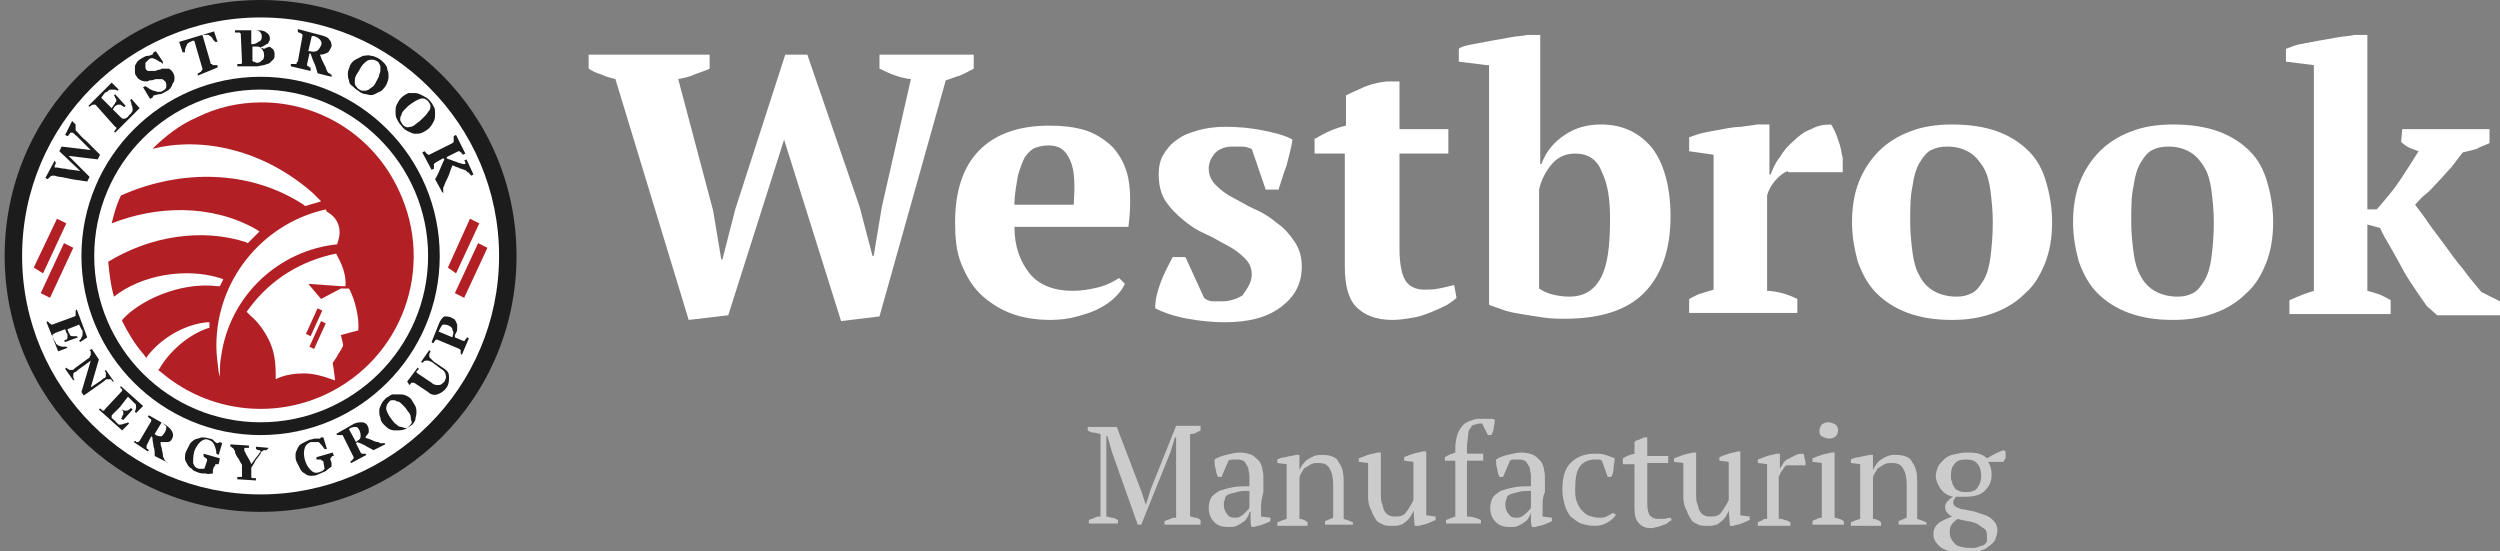 <?xml version="1.0" encoding="utf-8"?>
<!-- Generator: Adobe Illustrator 24.1.0, SVG Export Plug-In . SVG Version: 6.00 Build 0)  -->
<svg version="1.1" id="Layer_1" xmlns="http://www.w3.org/2000/svg" xmlns:xlink="http://www.w3.org/1999/xlink" x="0px" y="0px"
	 viewBox="0 0 214.9 47.4" style="enable-background:new 0 0 214.9 47.4;" xml:space="preserve">
<rect x="0" y="0" width="214.9" height="47.4" fill="#808080" stroke="none"/>
<style type="text/css">
	.st0{fill:#FFFFFF;}
	.st1{fill:#CCCCCC;}
	.st2{fill:#1C1C1C;}
	.st3{fill:#B22025;}
</style>
<g>
	<path class="st0" d="M78.3,6.8c-0.9-0.1-1.7-0.4-2.7-0.9V4.7h8.1v1.2c-0.4,0.2-0.7,0.4-1.2,0.6c-0.4,0.1-0.8,0.3-1.2,0.4l-5.7,20.3
		l-3.3,0.4L67.4,12l-4.8,15.1l-3.4,0.4L52.9,6.8c-0.4-0.1-0.8-0.2-1.2-0.4c-0.4-0.1-0.8-0.3-1.1-0.5V4.7H61v1.2
		c-0.4,0.2-0.8,0.3-1.3,0.5c-0.4,0.2-0.9,0.3-1.4,0.4l3,11.3l0.7,4.2h0.1l1.1-4.3l4.3-13.3h1.9l4.5,13.1L75,22h0.1l0.7-4.2L78.3,6.8
		z"/>
	<path class="st0" d="M96.7,24.4c-0.2,0.4-0.4,0.7-0.8,1.1c-0.4,0.4-0.8,0.7-1.4,1c-0.5,0.3-1.2,0.5-1.9,0.7
		c-0.7,0.2-1.5,0.3-2.3,0.3c-1.3,0-2.5-0.2-3.5-0.6s-1.9-1-2.6-1.7s-1.2-1.6-1.6-2.6s-0.5-2.2-0.5-3.5c0-2.7,0.7-4.8,2.1-6.2
		s3.4-2.1,6-2.1c1.1,0,2.1,0.1,3.1,0.4c0.9,0.3,1.7,0.8,2.4,1.5c0.6,0.7,1.1,1.6,1.3,2.7c0.2,1.1,0.2,2.5,0,4.1h-9.8
		c0,1.7,0.5,3,1.3,4c0.8,1,2.1,1.5,3.7,1.5c0.7,0,1.4-0.1,2.2-0.3c0.8-0.2,1.3-0.5,1.8-0.8L96.7,24.4z M90.1,12.5
		c-0.4,0-0.8,0.1-1.1,0.2c-0.3,0.1-0.6,0.4-0.9,0.8c-0.2,0.4-0.4,0.9-0.6,1.6c-0.1,0.7-0.3,1.5-0.3,2.5h5.1c0.1-1.7,0.1-2.9-0.3-3.8
		C91.6,12.9,91.1,12.5,90.1,12.5z"/>
	<path class="st0" d="M107.6,23.6c0-0.6-0.2-1-0.6-1.4s-0.9-0.8-1.5-1.1c-0.6-0.3-1.2-0.7-1.9-1c-0.7-0.3-1.3-0.7-1.9-1.2
		c-0.6-0.5-1.1-1-1.5-1.6c-0.4-0.6-0.6-1.4-0.6-2.3c0-0.6,0.1-1.2,0.4-1.7s0.7-1,1.2-1.3c0.5-0.4,1.1-0.6,1.8-0.8
		c0.7-0.2,1.5-0.3,2.3-0.3c1.2,0,2.2,0.1,3.2,0.3s1.9,0.4,2.6,0.8c-0.1,0.7-0.3,1.4-0.5,2.2c-0.3,0.8-0.5,1.5-0.7,2.1h-1.1l-1.2-3.5
		c-0.3-0.1-0.5-0.2-0.8-0.2c-0.3,0-0.6,0-0.9,0c-0.6,0-1.1,0.2-1.5,0.6c-0.3,0.4-0.5,0.8-0.5,1.3s0.2,1,0.6,1.4
		c0.4,0.4,0.9,0.8,1.5,1.1c0.6,0.3,1.2,0.7,1.9,1c0.7,0.3,1.3,0.7,1.9,1.2c0.6,0.4,1.1,1,1.5,1.6s0.6,1.3,0.6,2.1
		c0,1.5-0.6,2.6-1.8,3.5c-1.2,0.9-2.8,1.3-4.8,1.3c-1,0-2.1-0.1-3.2-0.3c-1.1-0.2-2-0.5-2.8-0.9c0-0.8,0.2-1.5,0.5-2.3
		c0.3-0.8,0.7-1.5,1-2.1h1.1l1.6,3.5c0.2,0.2,0.5,0.3,0.8,0.3c0.3,0,0.6,0,0.8,0c0.6,0,1.2-0.2,1.7-0.5
		C107.3,24.7,107.6,24.2,107.6,23.6z"/>
	<path class="st0" d="M113.1,11.9c0.8-0.5,1.7-0.9,2.6-1.1V8.2c0.2-0.1,0.6-0.3,1.3-0.6c0.6-0.3,1.3-0.5,2.2-0.6h1.1v4.1h4.2v2.1
		h-4.2v8.2c0,1.3,0.2,2.2,0.5,2.7s0.9,0.8,1.6,0.8c0.4,0,0.8,0,1.3-0.1s0.9-0.2,1.3-0.3l0.2,1.1c-0.2,0.2-0.5,0.4-0.8,0.6
		c-0.4,0.2-0.8,0.4-1.3,0.6s-1,0.4-1.6,0.5s-1.2,0.2-1.8,0.2c-1.4,0-2.4-0.4-3.1-1.1s-1-1.9-1-3.5v-9.7H113v-1.3H113.1z"/>
	<path class="st0" d="M127.8,5.6l-2.4-0.3V4.2c0.2-0.2,0.7-0.3,1.2-0.4c0.5-0.1,1.1-0.2,1.6-0.3c0.6-0.1,1.1-0.2,1.7-0.3
		c0.5-0.1,1-0.1,1.4-0.2h1.1v11.1h0.1c0.4-1.1,1.1-1.9,2-2.5c0.9-0.6,1.9-0.9,3.1-0.9c1.9,0,3.3,0.7,4.4,2c1,1.3,1.6,3.3,1.6,5.9
		c0,2.9-0.8,5.1-2.3,6.6s-3.8,2.2-6.8,2.2c-0.5,0-1.1,0-1.8-0.1s-1.3-0.2-1.9-0.3c-0.6-0.1-1.2-0.2-1.7-0.4s-0.9-0.3-1.1-0.4V5.6
		H127.8z M135.4,13.2c-0.8,0-1.5,0.3-2,0.9c-0.5,0.6-0.9,1.3-1.1,2.2v8.5c0.3,0.2,0.7,0.4,1.1,0.5c0.4,0.1,0.9,0.2,1.5,0.2
		c1.2,0,2.1-0.5,2.7-1.6c0.6-1.1,0.8-2.8,0.8-5.1c0-1.7-0.2-3-0.7-4C137.3,13.7,136.5,13.2,135.4,13.2z"/>
	<path class="st0" d="M153.7,14.7c-0.3,0.1-0.6,0.3-0.9,0.6s-0.7,0.8-0.9,1.5V25c0.4,0,0.9,0.1,1.3,0.2c0.4,0.1,0.9,0.3,1.3,0.5v1.2
		h-9.3v-1.2c0.4-0.2,0.7-0.4,1.1-0.5c0.3-0.1,0.7-0.2,1-0.3V13.3l-2.1-0.3v-1.2c0.3-0.1,0.8-0.3,1.3-0.4c0.5-0.1,1-0.2,1.6-0.3
		c0.5-0.1,1.1-0.2,1.6-0.2c0.5-0.1,0.9-0.1,1.3-0.2h1.1V15h0.1c0.2-0.5,0.4-1,0.8-1.5c0.3-0.5,0.7-1,1.2-1.4c0.4-0.4,0.9-0.8,1.5-1
		c0.5-0.3,1.1-0.4,1.7-0.4c0.2,0.3,0.4,0.7,0.6,1.3c0.2,0.5,0.3,1.1,0.4,1.6v1.2h-4.7V14.7z"/>
	<path class="st0" d="M159.2,19.1c0-1.3,0.2-2.5,0.6-3.5c0.4-1,1-1.9,1.7-2.6c0.7-0.7,1.6-1.3,2.7-1.7c1-0.4,2.2-0.6,3.6-0.6
		c1.5,0,2.8,0.2,3.9,0.6c1.1,0.4,2,1,2.7,1.7s1.2,1.6,1.5,2.7c0.3,1,0.5,2.2,0.5,3.4c0,1.3-0.2,2.5-0.6,3.5c-0.4,1-0.9,1.9-1.7,2.6
		c-0.7,0.7-1.6,1.3-2.7,1.7c-1.1,0.4-2.2,0.6-3.6,0.6c-1.5,0-2.7-0.2-3.8-0.6c-1.1-0.4-2-1-2.7-1.7s-1.2-1.6-1.6-2.7
		C159.4,21.4,159.2,20.3,159.2,19.1z M164.2,19.1c0,1,0.1,1.8,0.2,2.6c0.1,0.8,0.3,1.5,0.6,2c0.3,0.6,0.7,1,1.2,1.3s1.2,0.5,2,0.5
		c0.5,0,0.9-0.1,1.3-0.3c0.4-0.2,0.7-0.6,1-1.1s0.5-1.2,0.6-2c0.1-0.8,0.2-1.8,0.2-3c0-1-0.1-1.9-0.2-2.7c-0.1-0.8-0.3-1.5-0.6-2
		c-0.3-0.5-0.7-1-1.2-1.3s-1.1-0.5-1.9-0.5c-0.6,0-1,0.1-1.4,0.3c-0.4,0.2-0.7,0.6-1,1.1s-0.5,1.2-0.6,2
		C164.2,16.9,164.2,17.9,164.2,19.1z"/>
	<path class="st0" d="M178.2,19.1c0-1.3,0.2-2.5,0.6-3.5s1-1.9,1.7-2.6c0.7-0.7,1.6-1.3,2.7-1.7c1-0.4,2.2-0.6,3.6-0.6
		c1.5,0,2.8,0.2,3.9,0.6c1.1,0.4,2,1,2.7,1.7s1.2,1.6,1.5,2.7c0.3,1,0.5,2.2,0.5,3.4c0,1.3-0.2,2.5-0.6,3.5c-0.4,1-0.9,1.9-1.7,2.6
		c-0.7,0.7-1.6,1.3-2.7,1.7c-1.1,0.4-2.2,0.6-3.6,0.6c-1.5,0-2.7-0.2-3.8-0.6s-2-1-2.7-1.7s-1.2-1.6-1.6-2.7
		C178.4,21.4,178.2,20.3,178.2,19.1z M183.2,19.1c0,1,0.1,1.8,0.2,2.6c0.1,0.8,0.3,1.5,0.6,2c0.3,0.6,0.7,1,1.2,1.3s1.2,0.5,2,0.5
		c0.5,0,0.9-0.1,1.3-0.3c0.4-0.2,0.7-0.6,1-1.1s0.5-1.2,0.6-2s0.2-1.8,0.2-3c0-1-0.1-1.9-0.2-2.7c-0.1-0.8-0.3-1.5-0.6-2
		s-0.7-1-1.2-1.3s-1.1-0.5-1.9-0.5c-0.6,0-1,0.1-1.4,0.3s-0.7,0.6-1,1.1s-0.5,1.2-0.6,2C183.2,16.9,183.2,17.9,183.2,19.1z"/>
	<path class="st0" d="M206.5,11.1h7.5v1.2c-0.4,0.2-0.8,0.3-1.1,0.5c-0.4,0.1-0.7,0.2-1.2,0.3c-0.3,0.4-0.7,0.9-1,1.3
		c-0.4,0.4-0.7,0.8-1.1,1.2c-0.4,0.4-0.7,0.8-1.1,1.1s-0.7,0.7-0.9,0.9c0.3,0.4,0.7,0.9,1.1,1.5c0.4,0.6,0.9,1.2,1.4,1.9
		c0.5,0.7,1,1.4,1.6,2.1c0.5,0.7,1.1,1.4,1.6,2l1.6,0.8v1.2h-5.4l-0.9-0.8c-0.5-0.7-0.9-1.3-1.3-1.9c-0.4-0.6-0.7-1.1-1-1.7
		c-0.3-0.5-0.6-1.1-0.9-1.6c-0.3-0.5-0.6-1-0.8-1.5l-1.1-0.3V25c0.4,0.1,0.7,0.2,1,0.3c0.3,0.1,0.6,0.3,1,0.5V27h-8.7v-1.2
		c0.7-0.3,1.4-0.6,2.1-0.8V5.6l-2.4-0.3V4.2c0.3-0.1,0.7-0.3,1.2-0.4c0.5-0.1,1.1-0.2,1.6-0.3c0.6-0.1,1.1-0.2,1.7-0.3
		c0.6-0.1,1-0.1,1.4-0.2h1.1v15h0.8c0.7-0.8,1.4-1.6,2-2.5s1.1-1.7,1.6-2.5c-0.3-0.1-0.5-0.2-0.8-0.3c-0.2-0.1-0.5-0.3-0.7-0.5
		L206.5,11.1L206.5,11.1z"/>
	<path class="st1" d="M103.1,45.1h-3v-0.3c0.2-0.1,0.3-0.1,0.5-0.2c0.2-0.1,0.3-0.1,0.5-0.1V39v-1.4H101l-0.4,1.3l-2.5,6.2h-0.3
		l-2.2-6.2l-0.4-1.4h-0.1V39v5.4c0.2,0,0.3,0.1,0.5,0.1c0.2,0,0.3,0.1,0.5,0.2V45h-2.5v-0.3c0.2-0.1,0.3-0.1,0.5-0.2
		c0.2-0.1,0.3-0.1,0.5-0.1v-7.1c-0.2,0-0.3-0.1-0.5-0.1c-0.2,0-0.5-0.1-0.6-0.2v-0.3H96l2.1,5.5l0.4,1.2l0,0l0.4-1.3l2.2-5.5h2.1V37
		c-0.1,0.1-0.3,0.1-0.4,0.2c-0.1,0.1-0.3,0.1-0.5,0.1v7.1c0.2,0,0.3,0.1,0.5,0.1c0.1,0,0.3,0.1,0.4,0.2v0.4H103.1z"/>
	<path class="st1" d="M108.4,43.5c0,0.2,0,0.3,0,0.5c0,0.1,0,0.3,0,0.4l0.8,0.1v0.3c-0.2,0.1-0.4,0.2-0.7,0.3
		c-0.2,0.1-0.5,0.1-0.7,0.2h-0.2c-0.1-0.2-0.1-0.4-0.1-0.6c0-0.2,0-0.5,0-0.7h-0.1c0,0.2-0.1,0.3-0.2,0.5s-0.2,0.3-0.4,0.4
		c-0.1,0.1-0.3,0.2-0.5,0.3c-0.2,0.1-0.4,0.1-0.7,0.1c-0.5,0-0.9-0.1-1.2-0.4c-0.3-0.3-0.5-0.7-0.5-1.2c0-0.4,0.1-0.7,0.2-0.9
		s0.4-0.4,0.7-0.6c0.3-0.1,0.6-0.2,1.1-0.3c0.4-0.1,0.9-0.1,1.5-0.1c0-0.3,0-0.7,0-0.9s-0.1-0.5-0.1-0.7c-0.1-0.2-0.2-0.3-0.3-0.5
		c-0.1-0.1-0.3-0.2-0.6-0.2c-0.1,0-0.2,0-0.4,0c-0.1,0-0.3,0-0.4,0.1L105,41h-0.3c-0.1-0.2-0.2-0.5-0.2-0.7
		c-0.1-0.3-0.1-0.5-0.1-0.8c0.3-0.2,0.6-0.3,1-0.4s0.8-0.2,1.2-0.2s0.7,0.1,1,0.2c0.2,0.1,0.4,0.3,0.6,0.5s0.2,0.4,0.3,0.6
		c0,0.2,0.1,0.4,0.1,0.7c0,0.5,0,0.9,0,1.4C108.5,42.7,108.4,43.1,108.4,43.5z M106.1,44.5c0.2,0,0.4,0,0.5-0.1
		c0.2-0.1,0.3-0.2,0.4-0.3s0.2-0.2,0.3-0.3s0.1-0.2,0.1-0.3v-1.3c-0.5,0-0.8,0-1.1,0.1c-0.3,0.1-0.5,0.1-0.7,0.2
		c-0.2,0.1-0.3,0.2-0.3,0.4c-0.1,0.2-0.1,0.3-0.1,0.5c0,0.3,0.1,0.6,0.3,0.8C105.6,44.4,105.8,44.5,106.1,44.5z"/>
	<path class="st1" d="M116.5,45.1h-2.6v-0.3c0.2-0.1,0.5-0.2,0.7-0.3v-2.8c0-0.6-0.1-1.1-0.3-1.4c-0.2-0.4-0.5-0.5-1-0.5
		c-0.2,0-0.4,0-0.6,0.1c-0.2,0.1-0.3,0.2-0.5,0.3c-0.2,0.1-0.2,0.3-0.3,0.4c-0.1,0.2-0.2,0.3-0.2,0.5v3.5c0.2,0,0.5,0.1,0.7,0.3v0.3
		h-2.6v-0.3c0.2-0.1,0.5-0.2,0.8-0.3v-4.7l-0.8-0.1v-0.3c0.2-0.1,0.4-0.2,0.7-0.2c0.3-0.1,0.6-0.1,0.9-0.2h0.3v1.3l0,0
		c0.2-0.4,0.4-0.7,0.7-0.9c0.3-0.2,0.7-0.4,1.1-0.4c0.3,0,0.6,0,0.9,0.1c0.3,0.1,0.5,0.2,0.6,0.4s0.3,0.4,0.4,0.8s0.1,0.7,0.1,1.2v3
		c0.3,0.1,0.6,0.2,0.8,0.3v0.2H116.5z"/>
	<path class="st1" d="M117.6,42.7c0-0.5,0-1,0-1.5s0-1,0-1.4l-0.8-0.1v-0.3c0.3-0.1,0.5-0.2,0.8-0.3s0.5-0.1,0.8-0.2h0.3
		c0,0.6,0,1.2,0,1.8s0,1.2,0,1.8c0,0.3,0,0.6,0.1,0.8s0.1,0.5,0.2,0.6c0.1,0.2,0.2,0.3,0.4,0.4c0.2,0.1,0.4,0.1,0.6,0.1
		c0.4,0,0.7-0.1,0.9-0.4c0.2-0.3,0.4-0.6,0.6-1v-3.3l-0.8-0.1v-0.3c0.2-0.1,0.5-0.2,0.8-0.3s0.5-0.1,0.8-0.2h0.3v5.5l0.8,0.1v0.3
		c-0.2,0.1-0.5,0.2-0.7,0.3s-0.5,0.1-0.7,0.2h-0.4l-0.1-1.4l0,0c0,0.2-0.1,0.3-0.2,0.5s-0.2,0.3-0.4,0.5c-0.2,0.1-0.3,0.3-0.5,0.3
		c-0.2,0.1-0.4,0.1-0.7,0.1c-0.3,0-0.6,0-0.8-0.1c-0.2-0.1-0.5-0.2-0.6-0.4s-0.3-0.4-0.4-0.8C117.7,43.6,117.6,43.2,117.6,42.7z"/>
	<path class="st1" d="M127.3,36c0.1,0,0.2,0,0.3,0c0.1,0,0.2,0,0.3,0c0.1,0,0.2,0,0.3,0s0.2,0,0.3,0.1c0,0.3-0.1,0.5-0.1,0.7
		s-0.1,0.4-0.2,0.6h-0.3l-0.5-1c-0.2,0-0.4,0-0.6,0.1c-0.2,0-0.3,0.1-0.4,0.3c-0.1,0.1-0.2,0.3-0.2,0.6s-0.1,0.6-0.1,1V39h1.4v0.6
		h-1.4v4.8c0.4,0,0.8,0.1,1.2,0.3V45h-3v-0.3c0.2-0.1,0.5-0.2,0.8-0.3v-4.8h-0.9v-0.3c0.3-0.2,0.6-0.3,0.9-0.4v-0.4
		c0-0.5,0.1-0.9,0.2-1.2s0.3-0.6,0.5-0.8s0.5-0.3,0.8-0.4S126.9,36,127.3,36z"/>
	<path class="st1" d="M132.6,43.5c0,0.2,0,0.3,0,0.5c0,0.1,0,0.3,0,0.4l0.8,0.1v0.3c-0.2,0.1-0.4,0.2-0.7,0.3
		c-0.2,0.1-0.5,0.1-0.7,0.2h-0.3c-0.1-0.2-0.1-0.4-0.1-0.6c0-0.2,0-0.5,0-0.7h0c0,0.2-0.1,0.3-0.2,0.5c-0.1,0.2-0.2,0.3-0.4,0.4
		c-0.1,0.1-0.3,0.2-0.5,0.3s-0.4,0.1-0.7,0.1c-0.5,0-0.9-0.1-1.2-0.4c-0.3-0.3-0.5-0.7-0.5-1.2c0-0.4,0.1-0.7,0.2-0.9
		c0.1-0.2,0.4-0.4,0.7-0.6c0.3-0.1,0.6-0.2,1.1-0.3c0.4-0.1,0.9-0.1,1.5-0.1c0-0.3,0-0.7,0-0.9s-0.1-0.5-0.1-0.7
		c-0.1-0.2-0.2-0.3-0.3-0.5c-0.1-0.1-0.3-0.2-0.6-0.2c-0.1,0-0.2,0-0.4,0c-0.1,0-0.3,0-0.4,0.1l-0.6,1.4h-0.3
		c-0.1-0.2-0.2-0.5-0.2-0.7c-0.1-0.3-0.1-0.5-0.1-0.8c0.3-0.2,0.6-0.3,1-0.4c0.4-0.1,0.8-0.2,1.2-0.2c0.4,0,0.7,0.1,1,0.2
		c0.2,0.1,0.4,0.3,0.6,0.5s0.2,0.4,0.3,0.6c0,0.2,0.1,0.4,0.1,0.7c0,0.5,0,0.9,0,1.4C132.6,42.7,132.6,43.1,132.6,43.5z M130.3,44.5
		c0.2,0,0.4,0,0.5-0.1c0.2-0.1,0.3-0.2,0.4-0.3c0.1-0.1,0.2-0.2,0.3-0.3c0.1-0.1,0.1-0.2,0.1-0.3v-1.3c-0.5,0-0.8,0-1.1,0.1
		c-0.3,0.1-0.5,0.1-0.7,0.2s-0.3,0.2-0.3,0.4c-0.1,0.2-0.1,0.3-0.1,0.5c0,0.3,0.1,0.6,0.3,0.8C129.8,44.4,130,44.5,130.3,44.5z"/>
	<path class="st1" d="M138.9,44.2c-0.1,0.3-0.4,0.5-0.7,0.7s-0.7,0.3-1.1,0.3c-0.5,0-0.9-0.1-1.2-0.2c-0.3-0.1-0.6-0.4-0.9-0.6
		c-0.2-0.3-0.4-0.6-0.5-1c-0.1-0.4-0.2-0.8-0.2-1.3c0-1,0.2-1.8,0.7-2.3s1.2-0.8,2-0.8c0.4,0,0.7,0,1,0.1s0.6,0.2,0.8,0.3
		c0,0.3-0.1,0.6-0.1,0.9s-0.1,0.5-0.2,0.7h-0.3l-0.5-1.4c-0.1,0-0.1-0.1-0.2-0.1c-0.1,0-0.2,0-0.4,0c-0.5,0-1,0.2-1.3,0.6
		s-0.4,1.1-0.4,2c0,0.3,0,0.6,0.1,0.9c0.1,0.3,0.2,0.5,0.4,0.8c0.2,0.2,0.4,0.4,0.6,0.5c0.3,0.1,0.6,0.2,0.9,0.2s0.5,0,0.7-0.1
		s0.4-0.2,0.5-0.3L138.9,44.2z"/>
	<path class="st1" d="M139.5,39.4c0.3-0.2,0.6-0.3,1-0.4v-1c0.1-0.1,0.2-0.2,0.4-0.2c0.1-0.1,0.3-0.1,0.4-0.2h0.3v1.6h1.8v0.6h-1.8
		v3.5c0,0.5,0.1,0.8,0.2,1c0.2,0.2,0.4,0.3,0.7,0.3c0.1,0,0.3,0,0.5,0s0.4-0.1,0.6-0.1l0.1,0.2c-0.1,0.1-0.2,0.1-0.3,0.2
		c-0.1,0.1-0.2,0.2-0.4,0.2c-0.1,0.1-0.3,0.1-0.5,0.2c-0.2,0-0.4,0.1-0.5,0.1c-0.5,0-0.8-0.1-1.1-0.4c-0.3-0.3-0.4-0.7-0.4-1.3v-3.8
		h-1L139.5,39.4L139.5,39.4z"/>
	<path class="st1" d="M144.7,42.7c0-0.5,0-1,0-1.5s0-1,0-1.4l-0.8-0.1v-0.3c0.3-0.1,0.5-0.2,0.8-0.3s0.5-0.1,0.8-0.2h0.3
		c0,0.6,0,1.2,0,1.8s0,1.2,0,1.8c0,0.3,0,0.6,0.1,0.8c0.1,0.2,0.1,0.5,0.2,0.6c0.1,0.2,0.2,0.3,0.4,0.4c0.2,0.1,0.4,0.1,0.6,0.1
		c0.4,0,0.7-0.1,0.9-0.4c0.2-0.3,0.4-0.6,0.6-1v-3.3l-0.8-0.1v-0.3c0.2-0.1,0.5-0.2,0.8-0.3s0.5-0.1,0.8-0.2h0.2v5.5l0.8,0.1v0.3
		c-0.2,0.1-0.5,0.2-0.7,0.3s-0.5,0.1-0.7,0.2h-0.3l-0.1-1.4l0,0c0,0.2-0.1,0.3-0.2,0.5c-0.1,0.2-0.2,0.3-0.4,0.5
		c-0.2,0.1-0.3,0.3-0.5,0.3c-0.2,0.1-0.4,0.1-0.7,0.1c-0.3,0-0.6,0-0.8-0.1s-0.5-0.2-0.6-0.4c-0.1-0.2-0.3-0.4-0.4-0.8
		C144.8,43.6,144.7,43.2,144.7,42.7z"/>
	<path class="st1" d="M153.6,40c-0.1,0-0.2,0.1-0.3,0.3c-0.1,0.1-0.3,0.4-0.4,0.7v3.6c0.2,0,0.3,0,0.5,0.1c0.2,0,0.3,0.1,0.5,0.2
		v0.3h-2.8v-0.3c0.1-0.1,0.3-0.1,0.4-0.2c0.1-0.1,0.3-0.1,0.4-0.1v-4.7l-0.8-0.1v-0.3c0.3-0.1,0.5-0.2,0.8-0.3s0.5-0.1,0.8-0.2h0.3
		v1.3l0,0c0.1-0.2,0.2-0.3,0.3-0.5c0.1-0.2,0.3-0.3,0.5-0.4c0.2-0.1,0.4-0.2,0.6-0.3s0.4-0.1,0.6-0.1c0.1,0.1,0.1,0.2,0.1,0.3
		s0.1,0.3,0.1,0.4V40H153.6z"/>
	<path class="st1" d="M158.5,45.1h-2.7v-0.3c0.1-0.1,0.2-0.1,0.4-0.2c0.2-0.1,0.3-0.1,0.4-0.1v-4.7l-0.8-0.1v-0.3
		c0.2-0.1,0.5-0.2,0.8-0.3s0.5-0.1,0.8-0.2h0.3v5.6c0.2,0,0.3,0.1,0.4,0.1c0.1,0,0.2,0.1,0.4,0.2L158.5,45.1L158.5,45.1z M156.4,37
		c0-0.2,0.1-0.4,0.2-0.5c0.1-0.1,0.3-0.2,0.6-0.2c0.2,0,0.4,0.1,0.6,0.2c0.1,0.1,0.2,0.3,0.2,0.5s-0.1,0.4-0.2,0.5
		c-0.1,0.1-0.3,0.2-0.6,0.2c-0.2,0-0.4-0.1-0.6-0.2C156.4,37.4,156.4,37.2,156.4,37z"/>
	<path class="st1" d="M165.8,45.1h-2.6v-0.3c0.2-0.1,0.5-0.2,0.7-0.3v-2.8c0-0.6-0.1-1.1-0.3-1.4c-0.2-0.4-0.5-0.5-1-0.5
		c-0.2,0-0.4,0-0.6,0.1s-0.3,0.2-0.5,0.3s-0.2,0.3-0.3,0.4c-0.1,0.2-0.2,0.3-0.2,0.5v3.5c0.2,0,0.5,0.1,0.7,0.3v0.3h-2.6v-0.3
		c0.2-0.1,0.5-0.2,0.8-0.3v-4.7l-0.8-0.1v-0.3c0.2-0.1,0.4-0.2,0.7-0.2c0.3-0.1,0.6-0.1,0.9-0.2h0.3v1.3l0,0
		c0.2-0.4,0.4-0.7,0.7-0.9c0.3-0.2,0.7-0.4,1.1-0.4c0.3,0,0.6,0,0.9,0.1s0.5,0.2,0.6,0.4c0.1,0.2,0.3,0.4,0.4,0.8
		c0.1,0.4,0.1,0.7,0.1,1.2v3c0.3,0.1,0.6,0.2,0.8,0.3v0.2H165.8z"/>
	<path class="st1" d="M169,38.9c0.4,0,0.8,0,1.1,0.1c0.3,0.1,0.5,0.2,0.7,0.4c0.5-0.3,1-0.6,1.5-0.7c0.1,0.1,0.1,0.2,0.1,0.3
		s0,0.2,0,0.4l-0.2,0.3h-1.3c0.2,0.3,0.3,0.7,0.3,1.1c0,0.6-0.2,1-0.6,1.4c-0.4,0.4-1,0.5-1.8,0.5c-0.2,0-0.3,0-0.4,0
		c-0.1,0-0.2,0-0.3,0c0,0.1-0.1,0.2-0.1,0.2c-0.1,0.1-0.1,0.2-0.1,0.3c0,0.2,0.1,0.3,0.3,0.4c0.2,0.1,0.4,0.2,0.7,0.2
		c0.3,0.1,0.6,0.1,0.9,0.2c0.3,0.1,0.6,0.2,0.9,0.3s0.5,0.3,0.7,0.5s0.3,0.5,0.3,0.8s-0.1,0.5-0.2,0.8c-0.1,0.2-0.3,0.4-0.6,0.6
		c-0.2,0.2-0.5,0.3-0.9,0.4c-0.4,0.1-0.7,0.1-1.1,0.1c-0.9,0-1.5-0.1-2-0.4c-0.4-0.3-0.7-0.7-0.7-1.1c0-0.2,0-0.4,0.1-0.6
		c0.1-0.2,0.2-0.3,0.3-0.4s0.3-0.2,0.5-0.3s0.4-0.2,0.7-0.3c-0.2-0.1-0.3-0.2-0.4-0.3c-0.1-0.1-0.2-0.3-0.2-0.5s0.1-0.4,0.2-0.5
		c0.2-0.2,0.3-0.3,0.5-0.4c-0.5-0.1-0.8-0.3-1.1-0.7c-0.2-0.3-0.4-0.7-0.4-1.1c0-0.3,0.1-0.5,0.2-0.8c0.1-0.2,0.3-0.4,0.5-0.6
		c0.2-0.2,0.4-0.3,0.7-0.4C168.3,39,168.6,38.9,169,38.9z M170.8,46c0-0.3-0.1-0.5-0.3-0.6c-0.2-0.1-0.4-0.3-0.6-0.4
		c-0.3-0.1-0.5-0.2-0.8-0.2c-0.3-0.1-0.6-0.1-0.8-0.2c-0.3,0.2-0.5,0.4-0.6,0.6c-0.1,0.2-0.1,0.4-0.1,0.6c0,0.4,0.2,0.7,0.5,1
		c0.3,0.2,0.7,0.3,1.3,0.3c0.3,0,0.5,0,0.7-0.1s0.4-0.1,0.5-0.2c0.1-0.1,0.2-0.2,0.2-0.3S170.8,46.2,170.8,46z M167.7,40.9
		c0,0.2,0,0.4,0.1,0.5c0,0.2,0.1,0.3,0.2,0.5c0.1,0.2,0.2,0.2,0.4,0.3c0.2,0.1,0.4,0.1,0.6,0.1c0.5,0,0.8-0.1,1-0.4
		c0.2-0.3,0.3-0.6,0.3-1s-0.1-0.8-0.3-1c-0.2-0.3-0.5-0.4-1-0.4s-0.8,0.1-1,0.4C167.8,40.1,167.7,40.4,167.7,40.9z"/>
</g>
<g>
	<circle class="st0" cx="22.1" cy="22" r="21.3"/>
	<g>
		<path class="st2" d="M22.4,0c-12.2,0-22,9.8-22,22s9.8,22,22,22s22-9.8,22-22S34.6,0,22.4,0z M22.4,42.5
			C11.1,42.5,1.9,33.3,1.9,22S11.1,1.5,22.4,1.5S42.9,10.7,42.9,22S33.7,42.5,22.4,42.5z"/>
		<path class="st2" d="M6.5,10.7c0,0,0,0.1,0,0.1c0,0,0,0.1,0,0.2c0,0.1,0,0.1,0,0.2c0,0,0.1,0.1,0.1,0.1c0.2,0.2,0.4,0.5,0.8,0.8
			c0.4,0.4,0.8,0.8,1.2,1.2l-0.2,0.4l-2.5-0.3l1.8,1.8l-0.2,0.4c-0.8-0.1-1.4-0.2-1.8-0.3c-0.4-0.1-0.8-0.1-1-0.2
			c-0.1,0-0.2,0-0.2,0c0,0-0.1,0-0.2,0.1c0,0-0.1,0.1-0.1,0.1c0,0-0.1,0.1-0.1,0.1l-0.2-0.1l0.8-1.5L4.8,14c0,0.1-0.1,0.2-0.1,0.2
			c0,0,0,0.1,0,0.1c0,0,0,0.1,0,0.1c0,0,0,0,0,0c0,0,0,0,0.1,0c0,0,0,0,0.1,0c0.1,0,0.4,0.1,0.7,0.1c0.3,0.1,0.8,0.1,1.3,0.2L5.1,13
			l0.2-0.4l2.5,0.3c-0.3-0.3-0.5-0.5-0.7-0.7c-0.2-0.2-0.3-0.3-0.5-0.5c-0.1-0.1-0.2-0.1-0.2-0.2c-0.1,0-0.1-0.1-0.2-0.1
			c0,0-0.1,0-0.1,0c0,0-0.1,0-0.1,0.1c0,0-0.1,0.1-0.1,0.1c0,0.1-0.1,0.1-0.1,0.1l-0.2-0.1l0.6-1.2L6.5,10.7z M10.2,7.7l-0.1,0.1
			C10,7.7,9.8,7.7,9.7,7.7c-0.2,0-0.3,0-0.4,0.1c0,0-0.1,0.1-0.1,0.1C9.1,7.9,9,8,9,8L8.7,8.4l0.9,0.9L9.8,9
			c0.1-0.1,0.1-0.1,0.1-0.2C10,8.8,10,8.7,10,8.6c0,0,0-0.1-0.1-0.2c0-0.1-0.1-0.2-0.1-0.2l0.1-0.1l0.9,1l-0.1,0.1
			c-0.1,0-0.1-0.1-0.2-0.1C10.4,9,10.4,9,10.3,9c-0.1,0-0.1,0-0.2,0C10.1,9,10,9.1,9.9,9.1L9.7,9.4l0.7,0.7c0.1,0.1,0.1,0.1,0.2,0.1
			c0.1,0,0.1,0,0.1,0c0,0,0.1,0,0.2-0.1c0.1,0,0.1-0.1,0.2-0.2c0,0,0.1-0.1,0.1-0.1c0.1-0.1,0.1-0.1,0.1-0.1c0-0.1,0.1-0.1,0.1-0.2
			c0,0,0-0.1,0-0.1c0-0.1,0-0.2-0.1-0.4c0-0.2-0.1-0.3-0.1-0.4l0.1-0.1L12,9.3l-2.1,2.1l-0.1-0.1c0,0,0.1-0.1,0.1-0.1
			c0-0.1,0.1-0.1,0.1-0.1c0-0.1,0-0.1,0-0.1c0,0,0-0.1-0.1-0.1L8.3,9.1c0,0-0.1-0.1-0.1-0.1c0,0-0.1,0-0.2,0c0,0-0.1,0-0.2,0.1
			c-0.1,0-0.1,0.1-0.1,0.1L7.6,9.1l2-2L10.2,7.7z M14.2,7.9c-0.2,0.1-0.3,0.2-0.5,0.2c-0.2,0-0.3,0.1-0.5,0.1l-0.1,0.2l-0.2,0.1
			l-0.6-1l0.2-0.1c0.1,0.1,0.2,0.1,0.3,0.2c0.1,0.1,0.2,0.1,0.4,0.2c0.1,0,0.3,0.1,0.4,0.1c0.1,0,0.3,0,0.4-0.1
			c0.2-0.1,0.3-0.2,0.3-0.4c0-0.1,0-0.3-0.1-0.4c-0.1-0.1-0.2-0.2-0.3-0.2c-0.1,0-0.3,0-0.5,0c-0.1,0-0.2,0.1-0.4,0.1
			c-0.1,0-0.2,0-0.3,0.1c-0.2,0-0.4,0-0.6-0.1c-0.2-0.1-0.3-0.2-0.4-0.4c-0.1-0.1-0.1-0.2-0.1-0.4c0-0.1,0-0.3,0-0.4
			c0-0.1,0.1-0.2,0.2-0.4c0.1-0.1,0.2-0.2,0.4-0.3c0.2-0.1,0.3-0.2,0.5-0.2c0.2,0,0.3-0.1,0.4-0.1l0.1-0.2l0.2-0.1l0.6,0.9L14,5.5
			c-0.1-0.1-0.2-0.2-0.3-0.2c-0.1-0.1-0.2-0.1-0.3-0.2c-0.1,0-0.2-0.1-0.3-0.1c-0.1,0-0.2,0-0.3,0.1c-0.1,0.1-0.2,0.2-0.3,0.3
			c0,0.1,0,0.3,0,0.4C12.5,6,12.6,6,12.7,6.1c0.1,0,0.3,0,0.5,0c0.1,0,0.2,0,0.4-0.1c0.1,0,0.2,0,0.3-0.1c0.2,0,0.4,0,0.6,0
			c0.2,0.1,0.3,0.2,0.4,0.4C15,6.5,15,6.6,15,6.7c0,0.1,0,0.3-0.1,0.4c-0.1,0.1-0.1,0.3-0.2,0.4C14.6,7.7,14.4,7.8,14.2,7.9z
			 M18.7,3.6l-0.2,0c-0.1-0.1-0.2-0.2-0.3-0.4c-0.1-0.1-0.3-0.2-0.3-0.2c0,0-0.1,0-0.2,0c-0.1,0-0.1,0-0.2,0l-0.1,0l0.7,2.4
			c0,0.1,0,0.1,0.1,0.1c0,0,0.1,0.1,0.1,0.1c0,0,0.1,0,0.2,0c0.1,0,0.1,0,0.2,0l0,0.2L17,6.5L17,6.3c0,0,0.1,0,0.2-0.1
			c0.1,0,0.1-0.1,0.1-0.1c0,0,0.1-0.1,0.1-0.1c0,0,0-0.1,0-0.1l-0.7-2.4l-0.1,0c0,0-0.1,0-0.2,0.1c-0.1,0-0.1,0-0.2,0.1
			c-0.1,0-0.1,0.1-0.2,0.3c-0.1,0.2-0.1,0.3-0.1,0.5l-0.2,0l-0.3-0.9l3-0.9L18.7,3.6z M23.3,4.1c0.1,0.1,0.2,0.1,0.2,0.2
			c0.1,0.1,0.1,0.2,0.1,0.4c0,0.2,0,0.3-0.1,0.4c-0.1,0.1-0.2,0.2-0.3,0.3c-0.1,0.1-0.3,0.1-0.5,0.2c-0.2,0-0.4,0.1-0.6,0.1l-1.7,0
			l0-0.2c0,0,0.1,0,0.2,0c0.1,0,0.1,0,0.1,0c0.1,0,0.1-0.1,0.1-0.1c0,0,0-0.1,0-0.1l-0.1-2.3c0-0.1,0-0.1,0-0.1c0,0-0.1-0.1-0.1-0.1
			c0,0-0.1,0-0.2,0c-0.1,0-0.1,0-0.2,0l0-0.2l1.7,0c0.4,0,0.8,0,1,0.2c0.2,0.1,0.3,0.3,0.3,0.5c0,0.1,0,0.2-0.1,0.3
			c0,0.1-0.1,0.2-0.2,0.2c-0.1,0.1-0.2,0.1-0.3,0.2c-0.1,0-0.2,0.1-0.3,0.1l0,0c0.1,0,0.2,0,0.4,0.1C23.1,4,23.2,4,23.3,4.1z
			 M22.5,3.1c0-0.2-0.1-0.3-0.2-0.4c-0.1-0.1-0.3-0.1-0.5-0.1c0,0-0.1,0-0.1,0c0,0-0.1,0-0.1,0l0,1.2l0.1,0c0.2,0,0.4-0.1,0.5-0.2
			C22.5,3.5,22.5,3.3,22.5,3.1z M22.7,4.7c0-0.2-0.1-0.4-0.2-0.5C22.4,4,22.2,4,21.9,4c0,0-0.1,0-0.1,0c0,0-0.1,0-0.1,0l0,1.2
			c0,0.1,0.1,0.1,0.1,0.1c0.1,0,0.2,0.1,0.3,0.1c0.2,0,0.3-0.1,0.4-0.2C22.7,5.1,22.7,4.9,22.7,4.7z M28.5,6.6l-1.2-0.3
			c-0.1-0.4-0.2-0.7-0.3-0.9c-0.1-0.2-0.2-0.5-0.3-0.8l-0.1,0l-0.2,0.9c0,0.1,0,0.1,0,0.1c0,0,0,0.1,0.1,0.1c0,0,0.1,0,0.1,0.1
			c0.1,0,0.1,0,0.1,0.1l0,0.2l-1.7-0.4l0-0.2c0,0,0.1,0,0.2,0c0.1,0,0.1,0,0.2,0c0.1,0,0.1,0,0.1-0.1c0,0,0-0.1,0.1-0.1L26,3.1
			c0-0.1,0-0.1,0-0.1c0,0,0-0.1-0.1-0.1c0,0-0.1-0.1-0.2-0.1c-0.1,0-0.1-0.1-0.1-0.1l0-0.2L27.5,3c0.4,0.1,0.7,0.2,0.8,0.4
			c0.2,0.2,0.2,0.4,0.2,0.6c-0.1,0.2-0.2,0.4-0.3,0.5c-0.2,0.1-0.4,0.2-0.7,0.2c0.1,0.2,0.1,0.3,0.2,0.5c0.1,0.2,0.2,0.4,0.3,0.6
			c0,0.1,0.1,0.2,0.1,0.3c0.1,0.1,0.1,0.2,0.2,0.2c0,0,0.1,0,0.1,0.1c0,0,0.1,0,0.1,0L28.5,6.6 M27.6,3.9c0.1-0.2,0-0.4-0.1-0.5
			c-0.1-0.1-0.2-0.2-0.5-0.3l-0.2,0l-0.3,1.3l0.2,0c0.2,0.1,0.4,0,0.5,0C27.4,4.3,27.5,4.1,27.6,3.9z M33.3,6
			c0.1,0.2,0.1,0.4,0.1,0.6c0,0.2-0.1,0.5-0.2,0.7c-0.1,0.2-0.3,0.4-0.4,0.5c-0.2,0.1-0.4,0.2-0.6,0.3c-0.2,0.1-0.4,0.1-0.7,0
			c-0.2,0-0.5-0.1-0.7-0.3c-0.2-0.1-0.4-0.3-0.5-0.4C30.1,7.3,30,7.1,30,6.9c-0.1-0.2-0.1-0.4-0.1-0.6c0-0.2,0.1-0.4,0.2-0.7
			c0.1-0.2,0.3-0.4,0.5-0.5c0.2-0.1,0.4-0.2,0.6-0.3c0.2,0,0.4-0.1,0.7,0c0.2,0,0.4,0.1,0.6,0.2c0.2,0.1,0.4,0.3,0.5,0.4
			C33.2,5.6,33.3,5.8,33.3,6z M31.7,7.7c0.1-0.1,0.3-0.2,0.4-0.3c0.1-0.1,0.2-0.3,0.3-0.5c0.1-0.2,0.2-0.3,0.2-0.5
			c0.1-0.2,0.1-0.3,0.1-0.5c0-0.2,0-0.3-0.1-0.4c0-0.1-0.1-0.2-0.3-0.3c-0.2-0.1-0.5-0.1-0.7,0c-0.3,0.2-0.5,0.4-0.7,0.8
			c-0.1,0.2-0.2,0.3-0.3,0.5c-0.1,0.2-0.1,0.3-0.1,0.5c0,0.2,0,0.3,0.1,0.4c0.1,0.1,0.1,0.2,0.3,0.3c0.1,0.1,0.3,0.1,0.4,0.1
			C31.4,7.8,31.5,7.8,31.7,7.7z M37.4,9.8c0,0.2,0,0.4-0.1,0.6c-0.1,0.2-0.2,0.4-0.4,0.6c-0.2,0.2-0.4,0.3-0.6,0.4
			c-0.2,0.1-0.4,0.1-0.6,0.1c-0.2,0-0.4-0.1-0.6-0.2c-0.2-0.1-0.4-0.2-0.6-0.5c-0.2-0.2-0.3-0.4-0.4-0.6c-0.1-0.2-0.1-0.4-0.1-0.6
			c0-0.2,0-0.4,0.1-0.6c0.1-0.2,0.2-0.4,0.4-0.6c0.2-0.2,0.4-0.3,0.6-0.4C35.3,8,35.5,8,35.7,8c0.2,0,0.4,0.1,0.6,0.2
			c0.2,0.1,0.4,0.2,0.6,0.4c0.2,0.2,0.3,0.4,0.4,0.6C37.4,9.3,37.4,9.6,37.4,9.8z M35.3,10.9c0.1,0,0.3-0.1,0.4-0.2
			c0.1-0.1,0.3-0.2,0.5-0.4c0.1-0.1,0.3-0.3,0.4-0.4c0.1-0.1,0.2-0.3,0.3-0.4c0.1-0.1,0.1-0.3,0.1-0.4c0-0.1-0.1-0.3-0.2-0.4
			c-0.2-0.2-0.4-0.3-0.7-0.2c-0.3,0.1-0.6,0.3-1,0.6c-0.1,0.1-0.3,0.3-0.4,0.4c-0.1,0.1-0.2,0.3-0.2,0.4c-0.1,0.1-0.1,0.3-0.1,0.4
			c0,0.1,0.1,0.2,0.2,0.4c0.1,0.1,0.2,0.2,0.3,0.2C35,11,35.2,10.9,35.3,10.9z M38,16.5l-0.6-1.1c0.2-0.3,0.3-0.6,0.4-0.8
			c0.1-0.2,0.2-0.5,0.4-0.9l-0.1-0.1L37.4,14c0,0-0.1,0.1-0.1,0.1c0,0,0,0.1,0,0.1c0,0,0,0.1,0,0.1c0,0.1,0,0.1,0,0.2l-0.2,0.1
			l-0.8-1.5l0.2-0.1c0,0,0.1,0.1,0.1,0.1c0,0.1,0.1,0.1,0.1,0.1c0,0,0.1,0.1,0.1,0.1c0,0,0.1,0,0.1,0l2-1c0,0,0.1-0.1,0.1-0.1
			c0,0,0-0.1,0-0.1c0-0.1,0-0.1,0-0.2c0-0.1,0-0.1,0-0.2l0.2-0.1l0.8,1.6l-0.2,0.1c0,0-0.1-0.1-0.1-0.1c0-0.1-0.1-0.1-0.1-0.1
			c0,0-0.1-0.1-0.1-0.1c0,0-0.1,0-0.1,0l-1,0.5l0,0.1c0.1,0.1,0.3,0.1,0.5,0.2c0.2,0.1,0.4,0.1,0.5,0.2c0.2,0,0.3,0.1,0.4,0.1
			c0.1,0,0.2,0,0.2,0c0,0,0,0,0-0.1c0-0.1,0-0.1-0.1-0.2l0.2-0.1l0.6,1.3l-0.2,0.1c-0.1-0.1-0.2-0.3-0.3-0.3
			c-0.1-0.1-0.2-0.2-0.3-0.2c-0.2-0.1-0.4-0.1-0.5-0.2c-0.1,0-0.3-0.1-0.5-0.2c-0.1,0.2-0.2,0.5-0.3,0.8c-0.1,0.3-0.3,0.6-0.4,0.9
			c0,0.1-0.1,0.2-0.1,0.2c0,0.1,0,0.2,0,0.3c0,0,0,0.1,0,0.1c0,0,0,0.1,0,0.1L38,16.5z"/>
		<path class="st3" d="M27.6,27.6l0.4,0.2l-1,2.2l-0.4-0.2L27.6,27.6z M27.3,26.5l0.4,0.2l-1,2.2l-0.4-0.2L27.3,26.5z M28.9,21.8
			L28.9,21.8c-3,0.6-5.6,2.2-7.4,4.6l-0.3,0.4l0.3,0.3c0.7,0.6,1.2,1.3,1.6,2.1c0.5,1,0.6,2,0.6,3l0,0.4l0.2-0.1
			c0.7-0.3,1.5-0.4,2.2-0.4c0.8,0,1.6,0.2,2.4,0.5l0.3,0.1v0c0-0.2-0.2-1.5-0.2-1.5c0,0,0.2-0.3,0.4-0.6c0-0.1,0.1-0.2,0.1-0.2
			c0.1-0.1,0.1-0.2,0.2-0.3c0.1-0.2,0.2-0.4,0.2-0.4c0-0.1-0.2-0.9-0.2-0.9s1.5-0.4,1.5-0.4c0.1-1.1-0.3-2.7-0.8-3.6l-0.7,0
			l-1.7,0.9l-1.1-1.3l2.8,0.2l0.4,0C29.8,23.2,29,22.1,28.9,21.8L28.9,21.8z M28,18l-0.4,0.1c-5.1,1.3-9,6-9,11.6
			c0,0.8,0.1,1.5,0.2,2.3l0.1,0.4l0-0.2c0-0.5,0-1,0.1-1.5c0.7-5.3,5-9.2,10-9.7l0,0l0-0.1c0.4-1,0.2-2.1-0.9-2.7L28,18z M22.5,8.8
			c4.9,0,9.6,2.8,11.8,7.6c3.1,6.6,0.3,14.4-6.3,17.5c-4.7,2.2-10.1,1.4-13.9-1.7l-0.5-0.4l0.1-0.1c0.8-1.4,2.4-2.9,4.2-3.5l0.1,0
			l0-0.3l0-0.2l-0.2,0c-2,0.2-4,1.4-5.2,3l0,0.1l-0.3-0.4c-0.7-0.8-1.3-1.8-1.8-2.8c0,0,0-0.1,0-0.1c1.4-1.6,4.9-3.3,8.2-2.9l0.2,0
			l0.2-0.4l0.1-0.2l-0.3-0.1c-2.9-0.9-6.7-0.3-9.1,1.6c-0.3-1-0.4-2-0.5-3c3.6-2.2,8-2.9,11.8-1.7l0.2,0.1l0.7-0.7l0.3-0.3l-0.3-0.2
			c-3.9-2.2-8.6-2-12.4-0.5c0.2-0.8,0.4-1.6,0.8-2.4c5.2-2.3,11.1-2.2,15.7,0.8l0.1,0.1l0.1,0c0.3-0.1,0.6-0.2,1-0.3l0.3-0.1
			l-0.7-0.7c-4.2-3.7-9.5-4.9-13.8-3.8c1.1-1.1,2.4-2.1,3.8-2.7C18.7,9.2,20.6,8.8,22.5,8.8z"/>
		<path class="st2" d="M22.4,6.6C13.9,6.6,7,13.5,7,22c0,8.5,6.9,15.4,15.4,15.4c8.5,0,15.4-6.9,15.4-15.4
			C37.8,13.5,30.9,6.6,22.4,6.6z M22.4,36.3c-7.9,0-14.3-6.4-14.3-14.3S14.5,7.7,22.4,7.7S36.8,14.1,36.8,22S30.3,36.3,22.4,36.3z"
			/>
		<path class="st3" d="M41.1,20.9l0.8,0.4l-2,4.3l-0.8-0.4L41.1,20.9z M40.4,18.8l0.8,0.4l-2,4.3L38.5,23L40.4,18.8z"/>
		<path class="st3" d="M5.5,20.9l0.8,0.4l-2,4.3l-0.8-0.4L5.5,20.9z M4.9,18.8l0.8,0.4l-2,4.3L2.9,23L4.9,18.8z"/>
		<g>
			<path class="st2" d="M6.9,29.4l-0.1-0.1C6.9,29.2,7,29.1,7,29c0.1-0.1,0.1-0.2,0.1-0.3c0,0,0-0.1,0-0.2c0-0.1,0-0.1-0.1-0.2
				l-0.2-0.4l-1,0.4l0.1,0.3C6,28.7,6,28.7,6,28.8c0,0,0.1,0.1,0.2,0.1c0,0,0.1,0,0.2,0c0.1,0,0.2,0,0.2,0l0.1,0.1l-1.1,0.4
				l-0.1-0.1c0,0,0.1-0.1,0.2-0.1c0.1-0.1,0.1-0.1,0.1-0.2c0-0.1,0-0.1,0-0.2c0-0.1,0-0.1-0.1-0.2l-0.1-0.3l-0.8,0.3
				c-0.1,0-0.1,0.1-0.2,0.1c0,0-0.1,0.1-0.1,0.1c0,0,0,0.1,0,0.1c0,0.1,0,0.1,0.1,0.2c0,0,0,0.1,0.1,0.2c0,0.1,0.1,0.1,0.1,0.2
				c0,0.1,0.1,0.1,0.1,0.1c0,0,0.1,0.1,0.1,0.1c0.1,0,0.2,0.1,0.4,0.1c0.2,0,0.3,0,0.3,0l0.1,0.1l-0.8,0.3l-1-2.5l0.1-0.1
				c0,0,0,0.1,0.1,0.1c0,0.1,0.1,0.1,0.1,0.1c0,0,0.1,0.1,0.1,0.1c0,0,0.1,0,0.1,0l1.9-0.7c0,0,0.1,0,0.1-0.1c0,0,0-0.1,0-0.1
				c0,0,0-0.1,0-0.2c0-0.1,0-0.1,0-0.1l0.1-0.1l0.9,2.4L6.9,29.4z"/>
			<path class="st2" d="M9.7,32.8c0,0-0.1-0.1-0.1-0.1c0-0.1-0.1-0.1-0.2-0.1c-0.1,0-0.1,0-0.2,0c-0.1,0-0.2,0.1-0.3,0.2L7.2,34
				L7,33.7L7.8,31l-1.1,0.8c-0.1,0.1-0.2,0.2-0.3,0.2c-0.1,0.1-0.1,0.1-0.1,0.2c0,0,0,0.1,0,0.2c0,0.1,0,0.1,0.1,0.2l-0.1,0.1
				l-0.7-1l0.1-0.1c0,0,0.1,0.1,0.1,0.1c0.1,0,0.1,0.1,0.2,0.1c0.1,0,0.1,0,0.2,0c0.1,0,0.2-0.1,0.3-0.2l1.1-0.8
				c0.1,0,0.1-0.1,0.1-0.1c0-0.1,0.1-0.1,0.1-0.2c0-0.1,0-0.1,0-0.2c0-0.1,0-0.1-0.1-0.2L7.9,30l0.6,0.9l-0.7,2.4l0.9-0.6
				c0.1-0.1,0.2-0.2,0.3-0.2c0.1-0.1,0.1-0.1,0.1-0.2c0,0,0-0.1,0-0.2c0-0.1,0-0.1-0.1-0.2l0.1-0.1l0.7,1L9.7,32.8z"/>
			<path class="st2" d="M11.7,35.5l-0.1-0.1c0-0.1,0.1-0.2,0.1-0.4c0-0.1,0-0.3-0.1-0.3c0,0-0.1-0.1-0.1-0.1
				c-0.1-0.1-0.1-0.1-0.1-0.1L11,34.1L10.3,35l0.2,0.2c0.1,0,0.1,0.1,0.2,0.1c0.1,0,0.1,0,0.2,0c0,0,0.1,0,0.2-0.1s0.1-0.1,0.2-0.1
				l0.1,0.1l-0.8,0.9L10.4,36c0,0,0.1-0.1,0.1-0.2c0-0.1,0.1-0.1,0.1-0.2c0-0.1,0-0.1,0-0.2c0-0.1-0.1-0.1-0.1-0.2l-0.2-0.2
				l-0.6,0.6c-0.1,0.1-0.1,0.1-0.1,0.2c0,0,0,0.1,0,0.1c0,0,0,0.1,0.1,0.1c0,0,0.1,0.1,0.2,0.2c0,0,0.1,0.1,0.1,0.1
				c0,0,0.1,0.1,0.1,0.1c0,0,0.1,0.1,0.1,0.1c0,0,0.1,0,0.1,0c0.1,0,0.2,0,0.4-0.1c0.2,0,0.3-0.1,0.3-0.1l0.1,0.1l-0.6,0.6l-2-1.8
				l0.1-0.1c0,0,0.1,0.1,0.1,0.1c0.1,0,0.1,0.1,0.1,0.1c0.1,0,0.1,0,0.1,0c0,0,0.1,0,0.1-0.1l1.4-1.5c0,0,0.1-0.1,0.1-0.1
				c0,0,0-0.1,0-0.1c0,0,0-0.1-0.1-0.1c0-0.1-0.1-0.1-0.1-0.1l0.1-0.1l1.9,1.7L11.7,35.5z"/>
			<path class="st2" d="M14.3,39.7l-1-0.5c0-0.3,0-0.6-0.1-0.8c0-0.2-0.1-0.5-0.1-0.8l-0.1-0.1l-0.4,0.8c0,0,0,0.1,0,0.1
				c0,0,0,0.1,0,0.1c0,0,0,0.1,0.1,0.1c0,0,0.1,0.1,0.1,0.1l-0.1,0.1L11.5,38l0.1-0.1c0,0,0.1,0,0.1,0.1c0.1,0,0.1,0,0.1,0
				c0.1,0,0.1,0,0.1,0c0,0,0.1-0.1,0.1-0.1l1-1.7c0,0,0-0.1,0-0.1c0,0,0-0.1-0.1-0.1c0,0-0.1-0.1-0.1-0.1c0,0-0.1-0.1-0.1-0.1
				l0.1-0.1l1.4,0.8c0.3,0.2,0.5,0.4,0.6,0.6c0.1,0.2,0.1,0.4,0,0.6c-0.1,0.2-0.2,0.3-0.4,0.3c-0.2,0-0.4,0-0.6,0
				c0,0.1,0,0.3,0.1,0.5c0,0.2,0.1,0.4,0.1,0.6c0,0.1,0,0.2,0.1,0.3c0,0.1,0.1,0.2,0.1,0.2c0,0,0.1,0.1,0.1,0.1c0,0,0.1,0,0.1,0.1
				L14.3,39.7z M14.2,37.1c0.1-0.2,0.1-0.3,0.1-0.4c0-0.1-0.2-0.2-0.3-0.3l-0.1-0.1l-0.6,1l0.1,0.1c0.2,0.1,0.3,0.1,0.5,0.1
				C14,37.4,14.1,37.3,14.2,37.1z"/>
			<path class="st2" d="M18.8,39.9c0,0-0.1,0-0.1,0c0,0-0.1,0-0.1,0c-0.1,0-0.1,0-0.1,0.1c0,0,0,0.1-0.1,0.1l-0.1,0.3
				c0,0.1,0,0.1,0,0.2c0,0,0,0.1,0,0.1c-0.2,0-0.4,0.1-0.6,0c-0.3,0-0.5,0-0.7-0.1c-0.2-0.1-0.4-0.1-0.5-0.3
				c-0.2-0.1-0.3-0.2-0.4-0.4c-0.1-0.2-0.2-0.3-0.2-0.5c0-0.2,0-0.4,0.1-0.6c0.1-0.2,0.2-0.4,0.3-0.6c0.1-0.2,0.3-0.3,0.4-0.4
				c0.2-0.1,0.4-0.1,0.6-0.2c0.2,0,0.4,0,0.7,0.1c0.2,0,0.3,0.1,0.4,0.2c0.1,0.1,0.2,0.2,0.3,0.2l0.2-0.1l0.2,0.1l-0.3,1l-0.2-0.1
				c0-0.3-0.1-0.6-0.2-0.8c-0.1-0.2-0.2-0.3-0.5-0.4c-0.2-0.1-0.5,0-0.7,0.2c-0.2,0.2-0.4,0.5-0.5,0.8c-0.1,0.4-0.1,0.7-0.1,1
				c0.1,0.3,0.2,0.4,0.5,0.5c0.1,0,0.2,0,0.3,0c0.1,0,0.2,0,0.2-0.1l0.2-0.6c0,0,0-0.1,0-0.1c0,0,0-0.1-0.1-0.1c0,0-0.1-0.1-0.1-0.1
				c-0.1,0-0.1-0.1-0.1-0.1l0-0.2l1.4,0.4L18.8,39.9z"/>
			<path class="st2" d="M22.9,38.7c0,0-0.1,0-0.1,0c0,0-0.1,0-0.1,0c-0.1,0-0.1,0.1-0.2,0.1c0,0-0.1,0.1-0.1,0.2
				c-0.1,0.1-0.2,0.3-0.3,0.4c-0.1,0.1-0.2,0.3-0.3,0.5c-0.1,0.1-0.1,0.2-0.2,0.3c0,0.1,0,0.2,0,0.3l0,0.4c0,0,0,0.1,0,0.1
				c0,0,0,0.1,0.1,0.1c0,0,0.1,0,0.1,0c0.1,0,0.1,0,0.2,0l0,0.2l-1.6-0.1l0-0.2c0,0,0.1,0,0.2,0c0.1,0,0.1,0,0.1,0
				c0.1,0,0.1,0,0.1-0.1c0,0,0-0.1,0-0.1l0-0.5c0,0,0-0.1,0-0.1c0,0,0-0.1,0-0.1c0,0,0-0.1,0-0.1c0,0,0-0.1-0.1-0.2
				c-0.1-0.2-0.2-0.4-0.3-0.5c-0.1-0.2-0.2-0.3-0.2-0.5c0-0.1-0.1-0.1-0.1-0.2c0,0-0.1-0.1-0.1-0.1c0,0-0.1,0-0.1-0.1
				c-0.1,0-0.1,0-0.1,0l0-0.2l1.6,0.1l0,0.2c-0.1,0-0.3,0-0.3,0c-0.1,0-0.1,0-0.1,0.1c0,0,0,0,0,0.1c0,0,0,0.1,0.1,0.2
				c0,0.1,0.1,0.2,0.2,0.4c0.1,0.2,0.2,0.3,0.3,0.6c0.3-0.4,0.5-0.7,0.6-0.8c0.1-0.2,0.2-0.2,0.2-0.3c0,0,0-0.1-0.1-0.1
				c-0.1,0-0.1,0-0.3-0.1l0-0.2l1.1,0.1L22.9,38.7z"/>
			<path class="st2" d="M28.7,39.2c0,0-0.1,0-0.1,0c0,0-0.1,0-0.1,0.1c0,0-0.1,0.1-0.1,0.1c0,0,0,0.1,0,0.1l0.1,0.3
				c0,0.1,0,0.1,0,0.2c0,0,0,0.1,0,0.1c-0.1,0.1-0.3,0.2-0.5,0.4c-0.2,0.1-0.5,0.2-0.7,0.3c-0.2,0.1-0.4,0.1-0.6,0.1
				c-0.2,0-0.4-0.1-0.5-0.2c-0.2-0.1-0.3-0.2-0.4-0.4c-0.1-0.2-0.2-0.4-0.3-0.6c-0.1-0.2-0.1-0.4-0.1-0.6c0-0.2,0.1-0.4,0.2-0.6
				c0.1-0.2,0.2-0.3,0.4-0.4c0.2-0.1,0.4-0.2,0.6-0.3c0.2,0,0.3-0.1,0.5-0.1c0.1,0,0.3,0,0.4,0l0.1-0.1l0.2,0l0.3,1l-0.2,0
				c-0.2-0.3-0.4-0.5-0.5-0.6C27.1,38,26.9,38,26.7,38c-0.2,0.1-0.4,0.2-0.5,0.5c-0.1,0.3-0.1,0.6,0,1c0.1,0.4,0.3,0.7,0.5,0.9
				c0.2,0.2,0.4,0.3,0.7,0.2c0.1,0,0.2-0.1,0.3-0.1c0.1-0.1,0.1-0.1,0.2-0.2l-0.1-0.6c0,0,0-0.1-0.1-0.1c0,0-0.1,0-0.1-0.1
				c0,0-0.1,0-0.2,0c-0.1,0-0.1,0-0.2,0l0-0.2l1.4-0.4L28.7,39.2z"/>
			<path class="st2" d="M33.1,38.2l-1,0.5c-0.3-0.2-0.6-0.3-0.7-0.4c-0.2-0.1-0.4-0.2-0.7-0.3l-0.1,0.1l0.4,0.8c0,0,0.1,0.1,0.1,0.1
				c0,0,0.1,0,0.1,0c0,0,0.1,0,0.1,0c0.1,0,0.1,0,0.1,0l0.1,0.1l-1.3,0.7l-0.1-0.1c0,0,0.1-0.1,0.1-0.1c0.1,0,0.1-0.1,0.1-0.1
				c0,0,0.1-0.1,0.1-0.1c0,0,0-0.1,0-0.1l-0.9-1.8c0,0,0-0.1-0.1-0.1c0,0-0.1,0-0.1,0c0,0-0.1,0-0.2,0c-0.1,0-0.1,0-0.1,0l-0.1-0.1
				l1.4-0.8c0.3-0.2,0.6-0.2,0.8-0.2c0.2,0,0.4,0.1,0.5,0.3c0.1,0.2,0.1,0.3,0.1,0.5c0,0.2-0.2,0.3-0.3,0.5c0.1,0.1,0.3,0.1,0.5,0.2
				c0.2,0.1,0.4,0.2,0.6,0.2c0.1,0,0.1,0.1,0.2,0.1c0.1,0,0.2,0,0.2,0c0,0,0.1,0,0.1,0c0,0,0.1,0,0.1,0L33.1,38.2z M30.9,37
				c-0.1-0.2-0.2-0.3-0.3-0.3c-0.1,0-0.3,0-0.5,0.1l-0.1,0.1l0.6,1.1l0.1-0.1c0.2-0.1,0.3-0.2,0.3-0.4C31,37.4,31,37.2,30.9,37z"/>
			<path class="st2" d="M34.3,33.9c0.2,0,0.4,0,0.6,0.1c0.2,0.1,0.4,0.2,0.5,0.4c0.1,0.2,0.2,0.3,0.3,0.5c0.1,0.2,0.1,0.4,0.1,0.6
				c0,0.2-0.1,0.4-0.1,0.6c-0.1,0.2-0.2,0.4-0.4,0.5c-0.2,0.1-0.3,0.2-0.5,0.3C34.5,37,34.3,37,34.1,37c-0.2,0-0.4,0-0.6-0.1
				c-0.2-0.1-0.3-0.2-0.5-0.4c-0.2-0.2-0.3-0.4-0.3-0.6c-0.1-0.2-0.1-0.4-0.1-0.6c0-0.2,0.1-0.4,0.2-0.6c0.1-0.2,0.2-0.3,0.4-0.5
				c0.2-0.1,0.3-0.2,0.5-0.3C33.9,33.9,34.1,33.9,34.3,33.9z M35.3,35.8c0-0.1-0.1-0.3-0.2-0.4c-0.1-0.1-0.2-0.3-0.3-0.4
				c-0.1-0.1-0.2-0.2-0.3-0.3c-0.1-0.1-0.2-0.2-0.4-0.2c-0.1-0.1-0.2-0.1-0.4-0.1s-0.2,0.1-0.3,0.2c-0.2,0.2-0.2,0.4-0.2,0.6
				c0.1,0.3,0.2,0.5,0.5,0.9c0.1,0.1,0.2,0.3,0.4,0.4c0.1,0.1,0.2,0.2,0.4,0.2c0.1,0,0.2,0.1,0.4,0.1c0.1,0,0.2-0.1,0.3-0.2
				c0.1-0.1,0.2-0.2,0.2-0.3C35.3,36,35.3,35.9,35.3,35.8z"/>
			<path class="st2" d="M37,30.2c0,0,0,0.1-0.1,0.2c0,0.1,0,0.1,0,0.2c0,0.1,0,0.1,0.1,0.2c0.1,0.1,0.2,0.2,0.3,0.3l0.9,0.6
				c0.3,0.2,0.4,0.4,0.4,0.7c0,0.3,0,0.6-0.2,0.9c-0.2,0.3-0.5,0.5-0.8,0.6c-0.3,0.1-0.6,0-0.8-0.2l-1.2-0.8c0,0-0.1,0-0.1,0
				c0,0-0.1,0-0.1,0c0,0-0.1,0-0.1,0.1c0,0-0.1,0.1-0.1,0.1L35,32.8l0.9-1.2l0.1,0.1c0,0,0,0.1-0.1,0.1c0,0,0,0.1-0.1,0.1
				c0,0.1,0,0.1,0,0.1c0,0,0.1,0.1,0.1,0.1l1.2,0.8c0.2,0.2,0.4,0.2,0.6,0.2c0.2,0,0.3-0.1,0.5-0.3c0.1-0.2,0.2-0.4,0.1-0.6
				c0-0.2-0.2-0.4-0.4-0.5l-0.8-0.6C37,31.1,36.9,31,36.8,31c-0.1,0-0.2,0-0.2,0c0,0-0.1,0-0.2,0.1c-0.1,0.1-0.1,0.1-0.1,0.1
				l-0.1-0.1l0.7-1L37,30.2z"/>
			<path class="st2" d="M38.8,27.3c0.1,0.1,0.3,0.1,0.3,0.2c0.1,0.1,0.1,0.2,0.2,0.4c0,0.1,0,0.3,0,0.4c0,0.2-0.1,0.3-0.2,0.5
				L39.1,29l0.7,0.3c0,0,0.1,0,0.1,0c0,0,0.1,0,0.1-0.1c0,0,0-0.1,0.1-0.1c0-0.1,0.1-0.1,0.1-0.1l0.1,0.1l-0.6,1.4l-0.1-0.1
				c0,0,0-0.1,0-0.1s0-0.1,0-0.1c0-0.1,0-0.1,0-0.1c0,0-0.1-0.1-0.1-0.1l-1.9-0.8c0,0-0.1,0-0.1,0c0,0-0.1,0-0.1,0.1
				c0,0-0.1,0.1-0.1,0.1c0,0.1-0.1,0.1-0.1,0.1l-0.1-0.1l0.6-1.5c0.1-0.3,0.3-0.6,0.5-0.7C38.4,27.2,38.6,27.2,38.8,27.3z M38.6,28
				c-0.2-0.1-0.4-0.1-0.5-0.1c-0.1,0-0.2,0.2-0.3,0.4l-0.1,0.2l1.2,0.5l0-0.1c0.1-0.2,0.1-0.4,0-0.5C38.9,28.2,38.8,28.1,38.6,28z"
				/>
		</g>
	</g>
</g>
</svg>
